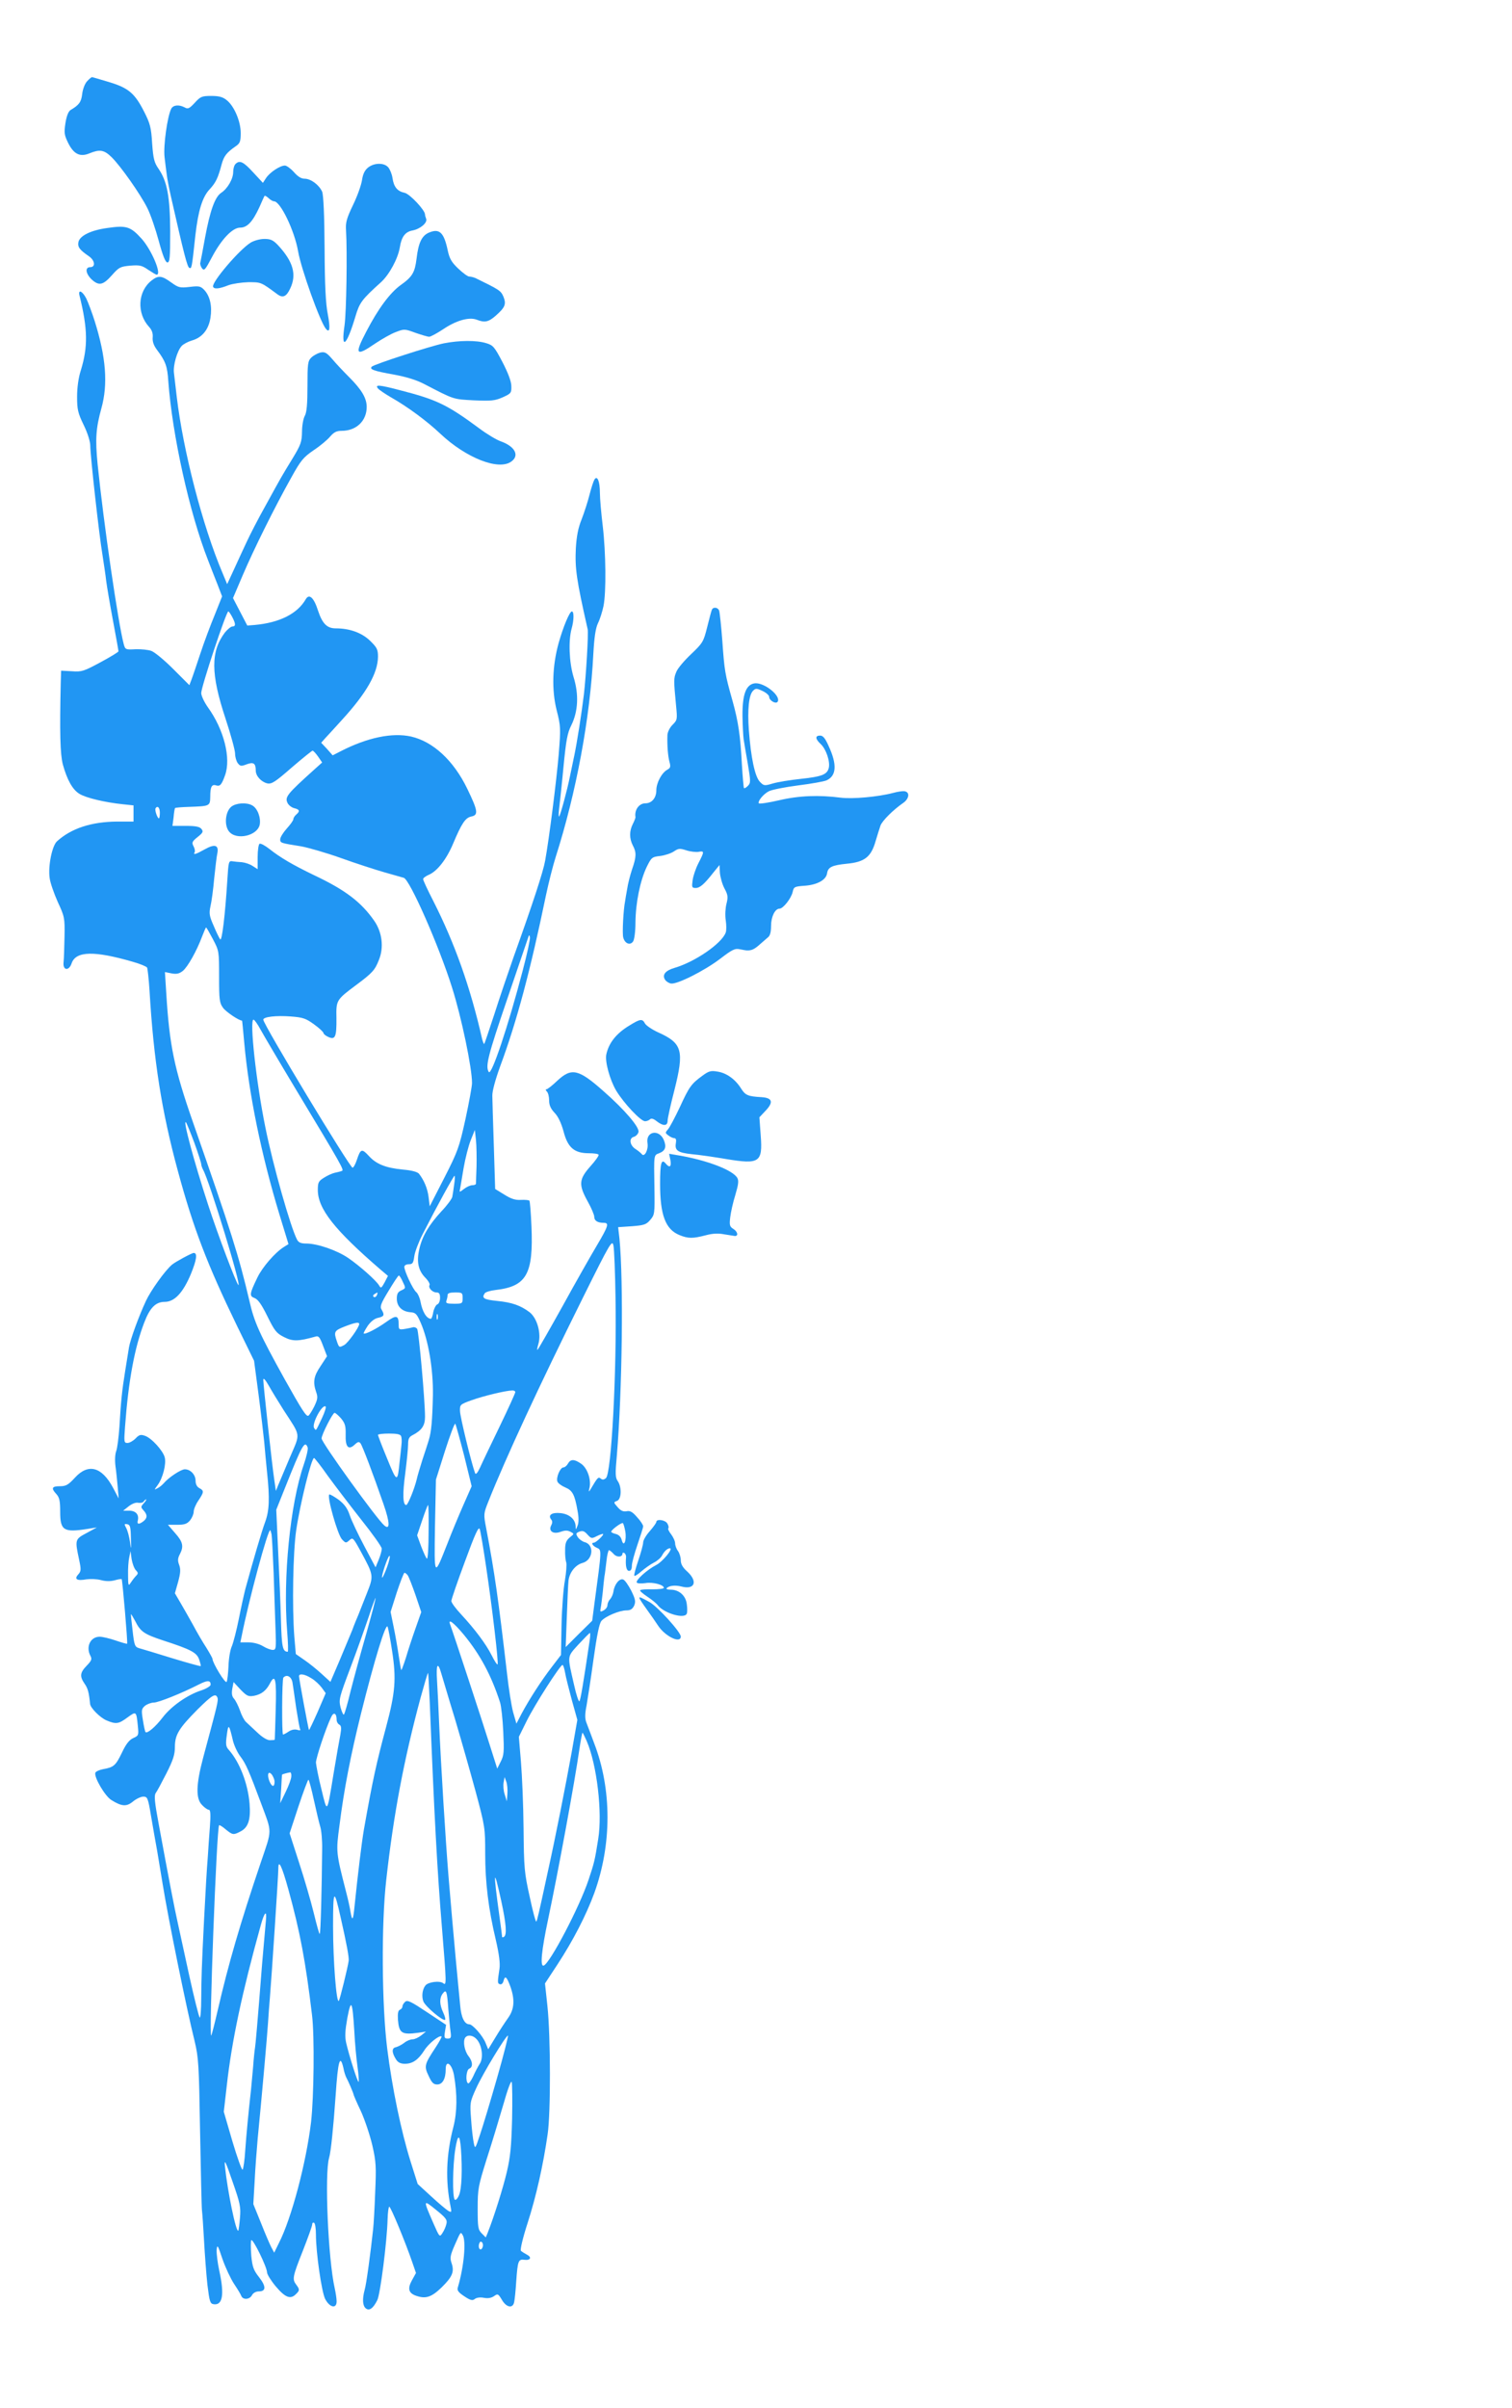 <?xml version="1.0" standalone="no"?>
<!DOCTYPE svg PUBLIC "-//W3C//DTD SVG 20010904//EN"
 "http://www.w3.org/TR/2001/REC-SVG-20010904/DTD/svg10.dtd">
<svg version="1.0" xmlns="http://www.w3.org/2000/svg"
 width="804pt" height="1280pt" viewBox="0 0 804 1280"
 preserveAspectRatio="xMidYMid meet">
<g transform="translate(0,1280) scale(0.1,-0.1)"
fill="#2196f3" stroke="none">
<path d="M463 12368 c-12 -13 -23 -42 -26 -68 -5 -42 -16 -58 -62 -85 -11 -7
-21 -31 -27 -69 -8 -52 -6 -64 14 -105 30 -61 64 -77 114 -56 54 22 77 19 117
-20 48 -47 153 -196 190 -270 17 -33 44 -112 61 -175 22 -81 36 -115 46 -115
13 0 15 26 15 165 -1 185 -16 266 -62 333 -23 33 -28 53 -34 135 -5 84 -11
106 -42 167 -50 99 -84 128 -188 159 -47 14 -87 26 -90 26 -3 0 -15 -10 -26
-22z"/>
<path d="M1036 12254 c-29 -31 -36 -35 -54 -25 -30 16 -60 13 -71 -6 -21 -40
-43 -198 -36 -258 4 -33 9 -76 12 -95 2 -19 12 -71 22 -115 70 -309 87 -375
98 -379 12 -5 13 -4 32 174 15 130 37 203 76 244 32 35 44 58 64 134 12 43 26
61 75 95 22 15 26 25 26 70 0 62 -35 144 -75 175 -21 17 -41 22 -82 22 -49 0
-57 -3 -87 -36z"/>
<path d="M1252 11928 c-7 -7 -12 -26 -12 -42 0 -37 -30 -89 -64 -111 -33 -22
-59 -94 -86 -240 -12 -66 -23 -125 -25 -132 -2 -6 2 -19 9 -29 12 -15 17 -9
52 57 51 97 110 159 151 159 38 0 67 32 103 110 13 30 25 57 27 59 2 2 11 -3
21 -12 10 -10 23 -17 29 -17 34 0 109 -156 128 -265 16 -94 117 -376 148 -413
21 -25 24 4 10 78 -11 54 -16 152 -17 350 -1 176 -6 284 -13 301 -16 36 -60
69 -93 69 -18 0 -36 11 -57 35 -17 19 -39 35 -48 35 -26 0 -80 -36 -100 -66
l-17 -26 -52 56 c-52 57 -72 66 -94 44z"/>
<path d="M1958 11910 c-18 -14 -28 -34 -33 -67 -4 -27 -25 -86 -48 -133 -34
-71 -40 -93 -37 -135 7 -115 2 -436 -8 -505 -20 -135 11 -110 58 48 22 74 34
90 136 182 44 40 90 125 100 185 9 57 29 83 68 90 41 8 80 41 72 62 -3 8 -6
18 -6 23 0 23 -81 109 -108 115 -39 8 -58 31 -65 79 -3 21 -14 47 -23 57 -22
25 -74 24 -106 -1z"/>
<path d="M570 11588 c-87 -12 -146 -41 -153 -75 -5 -26 6 -41 57 -76 31 -22
35 -57 6 -57 -29 0 -25 -34 7 -65 39 -36 61 -31 108 22 38 43 45 46 98 51 50
4 62 1 95 -22 21 -14 41 -26 45 -26 29 0 -27 132 -80 191 -59 65 -80 72 -183
57z"/>
<path d="M2282 11564 c-39 -16 -57 -54 -67 -139 -9 -73 -22 -96 -84 -140 -58
-42 -120 -126 -183 -247 -65 -124 -56 -135 47 -64 36 24 85 52 110 61 44 17
47 17 104 -4 32 -11 65 -21 73 -21 8 0 41 18 73 39 69 47 138 67 179 52 43
-17 63 -13 101 20 51 45 58 62 42 102 -14 32 -20 36 -149 99 -10 4 -24 8 -33
8 -8 0 -34 19 -59 43 -35 33 -46 53 -55 95 -20 96 -44 119 -99 96z"/>
<path d="M1334 11511 c-61 -37 -209 -211 -201 -235 5 -14 32 -12 82 8 22 8 70
15 106 16 68 0 66 1 155 -65 28 -20 47 -12 67 31 36 75 16 144 -66 232 -25 26
-39 32 -71 32 -23 0 -55 -9 -72 -19z"/>
<path d="M806 11309 c-74 -58 -80 -174 -13 -247 14 -15 21 -33 19 -55 -2 -22
5 -43 23 -67 45 -60 55 -86 60 -167 21 -284 112 -698 211 -950 13 -35 36 -92
50 -128 l25 -65 -39 -98 c-22 -53 -57 -146 -77 -207 -20 -60 -41 -123 -47
-138 l-11 -29 -86 86 c-47 47 -99 90 -116 96 -16 6 -54 10 -84 9 -53 -3 -55
-2 -63 27 -30 113 -107 643 -139 957 -13 134 -9 191 20 296 36 129 25 272 -36
466 -14 44 -34 97 -44 118 -21 41 -45 51 -36 15 44 -177 45 -272 7 -396 -13
-40 -20 -92 -20 -141 0 -67 4 -86 35 -150 21 -43 35 -88 35 -110 0 -51 47
-476 65 -581 7 -47 17 -110 20 -140 4 -30 20 -125 36 -210 16 -85 29 -158 29
-162 0 -4 -43 -30 -95 -58 -89 -48 -100 -52 -153 -48 l-57 3 -2 -65 c-6 -264
-3 -378 11 -433 23 -83 52 -135 89 -157 34 -21 134 -45 230 -55 l57 -6 0 -43
0 -43 -87 0 c-137 -1 -244 -36 -320 -105 -26 -24 -48 -131 -39 -195 3 -25 23
-82 43 -127 36 -78 38 -84 36 -186 -1 -58 -3 -118 -5 -135 -5 -44 29 -48 43
-5 23 65 120 67 324 8 39 -11 73 -25 77 -31 3 -5 9 -60 13 -121 22 -374 65
-645 151 -961 83 -306 156 -496 315 -824 l90 -184 24 -181 c13 -99 26 -212 30
-251 3 -38 10 -110 15 -160 15 -141 12 -205 -10 -265 -18 -48 -63 -202 -105
-355 -7 -27 -23 -99 -35 -160 -12 -60 -29 -126 -37 -145 -9 -19 -17 -67 -18
-107 -2 -39 -6 -77 -10 -83 -7 -11 -75 101 -75 122 0 4 -15 31 -33 60 -19 29
-50 82 -69 118 -20 36 -50 89 -67 118 l-31 53 17 60 c13 48 14 67 6 90 -9 23
-8 36 3 57 22 42 17 66 -25 113 l-38 44 49 0 c40 0 53 5 69 24 10 13 19 33 19
46 0 12 11 39 25 59 30 45 31 52 5 66 -13 7 -20 21 -20 39 0 32 -27 61 -57 61
-21 0 -87 -44 -112 -74 -8 -9 -23 -22 -34 -27 -18 -10 -18 -9 2 18 27 37 46
112 37 146 -9 36 -70 103 -105 115 -23 8 -31 6 -50 -14 -13 -13 -32 -24 -43
-24 -19 0 -19 5 -13 88 18 244 51 420 102 552 30 79 61 110 109 110 52 0 97
48 139 148 31 76 36 112 15 112 -10 0 -97 -47 -115 -62 -38 -32 -114 -139
-139 -193 -40 -86 -83 -206 -90 -246 -3 -19 -12 -74 -20 -124 -17 -105 -23
-162 -31 -300 -4 -55 -11 -112 -17 -128 -6 -16 -8 -49 -4 -80 4 -28 9 -79 12
-112 l5 -60 -30 57 c-60 112 -132 131 -203 53 -35 -38 -47 -45 -80 -45 -43 0
-47 -11 -18 -42 16 -18 20 -36 20 -94 0 -99 18 -111 145 -91 l50 8 -55 -30
c-62 -33 -62 -35 -39 -143 11 -52 10 -60 -5 -77 -23 -25 -7 -35 43 -26 21 3
56 2 78 -4 26 -7 50 -7 73 -1 18 5 35 8 37 6 4 -4 33 -339 29 -343 -1 -2 -29
6 -61 17 -32 11 -70 20 -85 20 -49 0 -75 -53 -49 -102 9 -17 6 -25 -20 -52
-36 -37 -38 -57 -11 -96 17 -24 23 -46 29 -107 2 -22 54 -74 88 -88 50 -21 64
-19 111 16 47 34 47 34 55 -46 5 -49 4 -51 -25 -64 -21 -10 -38 -31 -60 -78
-33 -68 -43 -77 -100 -87 -20 -4 -38 -12 -41 -19 -8 -23 51 -124 85 -145 56
-35 81 -36 115 -8 17 14 42 26 55 26 22 0 25 -6 41 -102 10 -57 24 -141 33
-188 8 -47 21 -125 29 -175 28 -175 127 -663 170 -835 21 -89 23 -122 29 -485
4 -214 8 -401 10 -415 2 -14 7 -86 11 -160 4 -74 12 -180 18 -235 11 -89 14
-100 33 -103 48 -7 58 51 30 178 -9 41 -15 91 -14 110 3 32 6 27 31 -48 16
-46 44 -105 61 -131 18 -27 36 -56 39 -65 9 -22 44 -20 57 4 6 12 21 20 36 20
39 0 40 26 2 75 -30 38 -36 55 -42 116 -3 39 -3 75 0 81 8 12 84 -143 84 -171
0 -10 21 -44 47 -75 50 -59 78 -70 107 -40 20 19 20 25 1 50 -22 29 -19 43 35
179 27 69 50 132 50 141 0 8 5 12 10 9 6 -3 10 -32 10 -63 0 -96 30 -304 49
-342 24 -46 61 -54 61 -13 0 15 -5 46 -10 69 -35 153 -55 609 -30 694 10 34
23 165 35 335 12 179 23 220 41 143 3 -18 10 -39 14 -48 14 -26 40 -88 40 -93
0 -3 17 -43 39 -89 21 -46 48 -127 61 -182 20 -88 21 -114 15 -250 -3 -83 -8
-171 -11 -196 -13 -122 -36 -293 -45 -322 -13 -48 -11 -84 6 -98 18 -15 39 -1
61 43 16 30 52 313 55 430 1 37 5 67 9 67 8 0 86 -189 122 -294 l20 -58 -21
-38 c-24 -43 -19 -67 16 -81 55 -21 86 -11 141 42 58 57 69 84 53 130 -9 27
-7 40 16 93 33 75 32 74 43 56 20 -31 7 -169 -25 -277 -6 -17 1 -27 34 -49 33
-22 44 -24 56 -14 9 7 28 10 48 6 21 -4 40 -1 54 9 20 14 22 13 42 -20 24 -41
58 -47 65 -12 3 12 8 62 11 110 8 111 11 119 44 115 33 -4 40 14 12 28 -13 7
-27 16 -31 20 -5 5 10 69 36 149 45 140 82 304 106 470 17 116 16 520 -1 681
l-13 121 67 102 c82 125 152 261 195 378 94 259 94 553 -1 798 -16 44 -35 93
-41 109 -8 21 -8 46 1 90 6 34 23 144 37 246 18 129 31 191 42 204 22 25 96
56 133 56 22 0 32 7 41 25 9 21 7 34 -15 79 -15 29 -34 57 -43 60 -20 8 -47
-26 -52 -64 -2 -14 -10 -32 -18 -41 -8 -8 -14 -23 -14 -32 0 -9 -9 -21 -20
-27 -18 -10 -20 -8 -16 12 3 13 7 50 11 83 3 33 7 71 9 85 3 14 7 51 11 83 3
31 10 57 13 57 4 0 15 -9 25 -20 16 -19 47 -18 47 2 0 5 5 6 10 3 6 -4 10 -14
9 -23 -4 -45 2 -72 16 -72 10 0 15 10 15 28 0 15 14 65 30 112 16 47 30 90 30
97 0 7 -14 29 -32 48 -24 28 -37 36 -56 32 -18 -3 -31 2 -48 22 -22 25 -22 26
-3 33 24 9 26 73 4 105 -13 18 -14 39 -5 135 29 347 36 927 14 1154 l-7 61 74
5 c64 5 76 9 97 34 23 27 24 32 22 168 -3 181 -4 175 25 186 33 13 40 33 25
70 -25 60 -97 47 -87 -16 6 -35 -16 -77 -30 -59 -5 6 -19 18 -33 27 -31 19
-37 58 -10 65 11 3 22 14 25 25 8 24 -73 119 -186 218 -133 118 -170 126 -246
55 -26 -25 -52 -45 -57 -45 -6 0 -5 -5 2 -12 7 -7 12 -28 12 -47 0 -25 8 -44
29 -66 19 -20 35 -53 48 -100 22 -85 57 -115 134 -115 26 0 50 -3 52 -8 3 -4
-17 -32 -44 -62 -61 -69 -63 -97 -14 -186 19 -34 35 -71 35 -82 0 -21 18 -32
51 -32 29 0 24 -17 -37 -120 -31 -52 -113 -196 -181 -320 -69 -124 -129 -229
-134 -234 -4 -5 -3 7 3 27 18 57 -5 140 -46 172 -48 36 -93 52 -173 60 -71 7
-83 15 -65 41 4 6 30 14 57 17 165 19 202 84 191 339 -3 72 -8 133 -11 136 -3
3 -23 5 -45 4 -28 -2 -52 5 -88 28 l-49 30 -7 228 c-4 125 -8 245 -8 267 -1
24 16 86 41 155 90 243 161 510 245 915 14 66 37 156 51 200 109 341 183 738
200 1078 5 90 12 138 25 165 10 20 23 61 29 90 15 73 13 283 -4 427 -8 66 -15
145 -15 175 0 62 -14 95 -29 71 -5 -8 -17 -44 -26 -80 -9 -36 -28 -95 -42
-131 -19 -47 -27 -90 -31 -155 -5 -107 3 -165 63 -430 5 -19 -9 -251 -20 -345
-12 -100 -37 -259 -51 -325 -8 -38 -19 -90 -24 -115 -13 -66 -50 -204 -57
-210 -3 -3 -3 15 0 40 3 25 14 124 23 220 14 145 21 184 42 225 36 73 41 163
12 256 -24 79 -28 196 -10 259 12 43 13 90 1 90 -12 0 -46 -81 -71 -170 -33
-121 -37 -247 -10 -355 22 -86 22 -96 11 -234 -12 -142 -51 -449 -72 -565 -10
-58 -65 -226 -169 -516 -28 -80 -74 -215 -101 -300 -28 -85 -52 -157 -54 -159
-2 -2 -7 10 -11 25 -63 278 -146 510 -260 735 -30 58 -54 110 -54 116 0 6 14
16 30 23 45 19 95 83 130 167 45 107 65 137 97 143 38 8 34 31 -22 147 -73
151 -182 251 -299 278 -100 22 -232 -5 -374 -78 l-43 -22 -30 34 -31 33 24 27
c13 14 52 56 86 94 131 143 191 249 192 336 0 39 -5 49 -43 86 -44 42 -108 65
-182 65 -46 0 -71 25 -94 95 -22 69 -47 91 -65 60 -44 -77 -139 -125 -272
-137 l-39 -3 -38 73 -38 73 52 122 c58 136 168 358 257 517 52 94 65 109 120
147 35 23 74 56 88 73 20 23 34 30 61 30 78 0 133 53 133 127 0 47 -27 92 -94
159 -28 28 -68 70 -88 94 -32 37 -41 41 -65 36 -15 -4 -37 -16 -48 -27 -18
-18 -20 -33 -20 -152 0 -95 -4 -139 -14 -157 -8 -14 -15 -52 -15 -85 -1 -54
-6 -69 -51 -143 -61 -100 -54 -88 -142 -248 -40 -71 -85 -159 -101 -194 -17
-36 -47 -101 -67 -145 l-37 -80 -25 60 c-106 250 -209 649 -243 935 -6 52 -13
110 -15 128 -5 40 17 117 41 143 9 10 34 23 54 29 54 15 89 57 99 120 10 62
-2 115 -32 148 -20 21 -28 23 -78 17 -53 -6 -60 -4 -99 24 -51 37 -68 38 -104
10z m429 -1789 c19 -36 19 -50 1 -50 -8 0 -26 -15 -40 -32 -76 -101 -76 -219
3 -457 28 -85 51 -169 51 -186 0 -17 6 -40 14 -51 13 -17 18 -18 47 -7 37 14
49 6 49 -33 0 -29 29 -60 61 -68 23 -5 42 7 130 84 57 49 107 89 111 90 4 0
17 -14 29 -31 l22 -32 -39 -35 c-150 -135 -161 -149 -144 -182 6 -11 22 -23
35 -26 29 -7 31 -16 10 -34 -8 -7 -15 -18 -15 -24 0 -7 -16 -29 -35 -50 -19
-21 -35 -47 -35 -57 0 -20 1 -20 113 -38 37 -7 132 -34 210 -62 78 -28 183
-62 232 -76 50 -14 95 -27 102 -29 32 -9 187 -361 257 -584 50 -158 106 -426
106 -507 0 -17 -16 -104 -35 -192 -33 -149 -40 -170 -112 -311 l-78 -152 -6
49 c-6 47 -24 89 -51 124 -9 10 -38 18 -85 22 -92 9 -143 29 -183 74 -36 39
-43 36 -62 -21 -7 -22 -17 -41 -23 -43 -13 -3 -475 762 -475 787 0 15 68 23
146 17 65 -5 80 -10 124 -42 28 -20 50 -41 50 -46 0 -5 12 -15 26 -21 37 -17
44 1 43 100 -2 96 -1 97 106 177 86 64 99 79 120 133 27 66 17 146 -24 206
-70 101 -154 165 -321 244 -112 54 -179 93 -237 139 -24 19 -47 31 -53 28 -5
-3 -10 -35 -10 -71 l0 -64 -27 17 c-14 10 -40 18 -57 20 -17 1 -40 3 -51 5
-19 3 -20 -4 -26 -97 -12 -193 -29 -330 -38 -318 -4 4 -20 36 -34 70 -24 54
-26 67 -18 105 6 24 15 91 20 149 6 57 13 118 17 135 8 43 -15 49 -68 19 -46
-26 -63 -31 -53 -15 3 5 1 19 -6 32 -10 19 -8 25 22 49 29 23 31 29 20 43 -10
12 -31 16 -84 16 l-70 0 6 45 c2 26 6 48 8 50 2 2 35 5 73 6 112 4 113 4 114
54 0 53 8 68 32 60 20 -6 29 4 47 55 32 90 -6 242 -92 361 -19 27 -35 61 -35
75 0 33 133 434 144 434 3 0 12 -13 21 -30z m-385 -1040 c0 -16 -2 -30 -5 -30
-8 0 -23 44 -18 53 10 17 23 5 23 -23z m282 -672 c33 -62 33 -65 33 -200 0
-122 2 -139 21 -165 15 -21 84 -68 101 -68 1 0 6 -54 12 -120 25 -274 91 -595
187 -911 l48 -157 -24 -15 c-48 -30 -115 -108 -141 -162 -43 -89 -44 -99 -15
-110 18 -7 37 -34 68 -97 38 -77 48 -90 88 -110 46 -24 77 -23 166 2 18 6 24
-1 42 -49 l21 -55 -34 -52 c-37 -54 -42 -85 -24 -138 10 -28 8 -39 -10 -77
-12 -24 -26 -46 -31 -49 -11 -7 -34 29 -127 195 -134 242 -161 301 -187 416
-57 242 -95 362 -300 949 -99 284 -125 406 -142 687 l-7 111 35 -7 c26 -5 41
-2 60 13 26 21 74 106 103 184 10 26 19 47 21 47 2 0 18 -28 36 -62z m1648
-165 c-77 -295 -167 -564 -181 -541 -19 30 -4 88 97 384 58 170 108 318 112
329 5 17 7 17 10 3 2 -9 -15 -88 -38 -175z m-1395 -315 c16 -29 99 -170 185
-313 250 -415 261 -435 248 -439 -7 -3 -24 -7 -38 -10 -14 -3 -40 -15 -57 -26
-29 -18 -33 -25 -33 -65 0 -100 88 -212 334 -424 l39 -33 -18 -35 c-17 -31
-20 -32 -29 -16 -16 27 -103 104 -164 146 -60 41 -164 77 -223 77 -28 0 -41 5
-49 20 -34 63 -129 398 -169 598 -49 240 -85 572 -63 572 5 0 22 -24 37 -52z
m-351 -604 c20 -55 36 -106 36 -112 0 -7 5 -20 10 -30 33 -57 209 -633 187
-612 -12 12 -109 268 -160 425 -76 232 -137 460 -118 439 4 -5 24 -54 45 -110z
m1500 -124 c-2 -47 -3 -88 -3 -92 -1 -5 -9 -8 -20 -8 -10 0 -30 -9 -44 -20
-23 -18 -25 -18 -21 -2 2 9 10 60 19 112 9 52 26 119 38 149 l22 55 6 -55 c3
-30 4 -92 3 -139z m-119 -96 c-3 -25 -8 -55 -10 -66 -2 -10 -28 -46 -58 -77
-66 -72 -101 -130 -117 -199 -16 -68 -6 -115 31 -153 16 -16 27 -35 23 -40 -8
-14 15 -39 37 -39 14 0 19 -7 19 -29 0 -16 -6 -31 -14 -34 -8 -3 -18 -22 -22
-41 -3 -20 -9 -36 -13 -36 -23 1 -45 37 -55 91 -4 21 -14 43 -22 50 -18 14
-64 113 -64 135 0 8 10 14 24 14 20 0 24 6 29 42 3 23 23 76 44 117 77 151
165 311 170 311 3 0 2 -21 -2 -46z m858 -604 c7 -391 -22 -934 -51 -957 -11
-9 -19 -10 -28 -2 -13 10 -16 6 -53 -56 -11 -18 -12 -17 -6 8 9 44 -12 103
-44 126 -37 26 -57 26 -71 1 -6 -11 -17 -20 -24 -20 -17 0 -40 -54 -32 -75 3
-9 22 -23 41 -31 39 -16 51 -38 66 -124 7 -36 7 -64 0 -80 -9 -23 -10 -23 -10
-4 -1 38 -33 66 -80 71 -46 5 -69 -10 -50 -34 7 -8 7 -18 0 -31 -16 -31 11
-49 51 -34 23 8 36 8 51 0 21 -11 21 -11 -3 -30 -19 -16 -25 -30 -25 -66 -1
-26 2 -56 6 -67 3 -11 0 -54 -7 -95 -8 -41 -16 -147 -18 -236 l-3 -161 -49
-64 c-56 -73 -118 -169 -160 -247 l-28 -54 -17 59 c-9 32 -24 126 -33 208 -46
395 -66 537 -111 773 -14 73 -14 76 12 141 91 229 270 615 501 1080 148 298
157 313 164 280 4 -19 9 -144 11 -279z m-1131 86 c16 -33 16 -34 -8 -45 -18
-8 -24 -18 -24 -44 0 -41 27 -68 71 -72 29 -2 35 -8 56 -56 41 -93 67 -248 65
-384 -3 -133 -8 -195 -22 -240 -5 -16 -20 -64 -34 -105 -13 -41 -27 -88 -30
-103 -12 -50 -47 -137 -56 -137 -18 0 -20 59 -5 169 8 63 15 132 15 153 0 29
5 40 23 49 50 26 67 51 67 98 0 86 -33 456 -42 468 -5 6 -15 10 -21 8 -7 -2
-27 -6 -44 -9 -31 -5 -33 -3 -33 22 0 51 -12 54 -65 16 -50 -36 -114 -69 -121
-62 -2 2 8 20 21 40 16 23 36 39 55 43 33 7 36 15 19 44 -10 15 -4 32 37 99
27 45 51 82 55 82 3 0 13 -15 21 -34z m-138 -71 c-4 -8 -11 -12 -16 -9 -6 4
-5 10 3 15 19 12 19 11 13 -6z m456 -15 c0 -29 -2 -30 -46 -30 -38 0 -45 3
-40 16 3 9 6 22 6 30 0 10 12 14 40 14 38 0 40 -2 40 -30z m-133 -112 c-3 -7
-5 -2 -5 12 0 14 2 19 5 13 2 -7 2 -19 0 -25z m-417 -26 c0 -17 -60 -101 -79
-111 -27 -15 -28 -15 -40 20 -17 50 -14 56 42 78 57 22 77 25 77 13z m-402
-457 c94 -145 90 -119 33 -253 -27 -64 -55 -130 -62 -147 l-12 -30 -8 55 c-12
78 -59 511 -59 535 0 13 10 3 29 -30 15 -27 51 -86 79 -130z m1232 95 c0 -5
-37 -87 -83 -182 -46 -95 -93 -193 -104 -218 -14 -30 -23 -40 -27 -30 -20 55
-80 301 -80 330 -1 34 1 35 61 57 61 22 180 51 216 52 9 1 17 -3 17 -9z
m-1028 -138 c-34 -72 -31 -69 -42 -52 -13 21 42 126 61 114 5 -2 -4 -30 -19
-62z m102 -2 c21 -26 25 -40 24 -86 -2 -66 15 -84 48 -53 17 16 23 17 31 7 10
-13 66 -160 123 -325 33 -95 35 -138 4 -112 -39 32 -334 441 -334 463 0 20 59
136 69 136 5 0 21 -14 35 -30z m654 -197 l40 -163 -45 -102 c-25 -57 -62 -146
-82 -198 -74 -187 -72 -189 -68 90 l5 245 48 152 c27 84 51 149 55 145 3 -4
24 -80 47 -169z m-335 103 c3 -8 4 -27 2 -43 -1 -15 -6 -57 -10 -93 -11 -112
-14 -112 -66 16 -27 65 -49 122 -49 127 0 4 27 7 59 7 42 0 60 -4 64 -14z
m-497 -60 c3 -8 -6 -49 -21 -92 -72 -209 -111 -600 -88 -886 5 -60 6 -108 3
-108 -27 1 -32 24 -36 166 -2 82 -9 248 -15 369 l-10 220 46 115 c92 231 106
256 121 216z m108 -152 c38 -52 118 -157 177 -232 60 -75 109 -144 109 -154 0
-10 -7 -36 -16 -58 l-17 -41 -60 113 c-33 62 -68 136 -77 163 -12 37 -28 59
-59 83 -24 17 -46 30 -50 28 -14 -9 45 -217 68 -239 19 -20 21 -20 39 -4 18
16 20 14 60 -59 70 -129 70 -129 32 -225 -18 -46 -38 -97 -45 -114 -7 -16 -22
-52 -32 -80 -11 -27 -42 -101 -68 -163 l-48 -112 -46 42 c-26 24 -67 57 -92
74 l-46 32 -8 93 c-12 159 -7 447 10 565 21 142 81 384 95 384 3 0 37 -43 74
-96z m-979 -144 c-17 -19 -17 -21 -2 -38 22 -24 21 -41 0 -58 -25 -19 -36 -17
-30 5 7 30 -11 51 -46 51 l-32 0 29 23 c18 14 38 22 51 19 13 -2 26 1 29 7 4
6 10 11 13 11 3 0 -2 -9 -12 -20z m1514 -155 c0 -80 -4 -143 -9 -140 -4 2 -17
31 -30 64 l-22 60 27 80 c15 45 29 81 31 81 3 0 4 -65 3 -145z m1046 5 c8 -48
-8 -88 -19 -46 -4 16 -15 28 -31 32 -14 3 -25 9 -25 12 0 10 54 50 62 46 3 -2
9 -22 13 -44z m-2629 -35 c2 -64 1 -66 -5 -20 -4 28 -13 61 -20 73 -11 21 -11
23 6 20 15 -3 18 -14 19 -73z m1888 -147 c33 -220 68 -519 62 -525 -3 -3 -17
19 -32 49 -30 59 -87 136 -163 218 -28 30 -51 61 -51 70 0 8 32 102 72 209 55
150 73 189 79 173 4 -11 19 -99 33 -194z m-1140 166 c2 -11 7 -103 11 -204 3
-102 8 -236 10 -297 4 -106 3 -113 -15 -113 -11 0 -34 9 -52 20 -20 12 -51 20
-76 20 l-44 0 7 33 c37 188 141 574 152 563 2 -2 5 -12 7 -22z m1730 -9 c16 8
31 13 33 11 5 -5 -38 -46 -49 -46 -17 0 -7 -17 15 -27 27 -13 28 1 -13 -303
l-11 -85 -71 -70 -70 -70 6 160 c3 88 7 175 9 193 5 44 37 84 74 94 57 15 65
98 11 111 -13 4 -29 16 -36 27 -11 18 -10 21 10 29 17 6 26 2 42 -16 20 -22
23 -22 50 -8z m-2452 -181 c14 -15 14 -18 -1 -33 -9 -10 -21 -26 -28 -37 -10
-16 -12 -9 -12 42 -1 34 2 77 6 95 l7 34 6 -43 c4 -23 14 -50 22 -58z m1336
16 c-12 -33 -24 -58 -26 -56 -6 7 31 116 39 116 5 0 -1 -27 -13 -60z m109 -42
c6 -7 24 -54 42 -105 l31 -92 -31 -88 c-17 -48 -40 -118 -51 -156 -12 -37 -23
-66 -24 -64 -2 1 -8 36 -14 77 -6 41 -18 110 -27 153 l-16 79 33 104 c19 57
37 104 41 104 3 0 11 -6 16 -12z m-220 -314 c-30 -104 -67 -241 -83 -304 -15
-63 -31 -119 -35 -123 -3 -5 -11 12 -18 37 -10 43 -8 51 53 213 35 92 78 214
97 270 18 56 35 101 36 99 2 -2 -21 -89 -50 -192z m-1228 69 c28 -56 47 -69
146 -102 151 -49 181 -65 194 -102 6 -18 10 -34 8 -35 -1 -2 -70 17 -152 42
-83 26 -161 49 -175 53 -23 7 -26 14 -35 94 -6 48 -10 87 -8 87 1 0 11 -17 22
-37z m1748 -73 c86 -105 145 -214 192 -359 6 -18 14 -88 17 -155 5 -107 4
-126 -13 -159 l-19 -38 -39 123 c-35 113 -197 605 -211 642 -14 36 18 12 73
-54z m-382 -86 c23 -148 17 -221 -32 -404 -52 -194 -71 -280 -118 -545 -12
-71 -32 -234 -50 -410 -7 -73 -12 -79 -21 -29 -3 22 -14 71 -24 109 -53 207
-54 211 -35 351 24 192 60 376 115 597 71 284 132 484 141 460 4 -10 15 -69
24 -129z m1051 59 c-34 -230 -49 -319 -55 -326 -4 -4 -17 35 -28 85 -37 162
-39 148 23 217 31 33 58 61 61 61 2 0 2 -17 -1 -37z m-788 -183 c6 -19 37
-126 71 -236 33 -111 83 -287 111 -390 49 -183 50 -191 50 -327 0 -153 17
-294 57 -461 17 -74 23 -122 19 -150 -11 -74 -11 -79 2 -83 8 -3 16 4 19 16 8
32 17 25 36 -26 26 -72 22 -123 -11 -169 -15 -21 -46 -68 -67 -103 l-39 -64
-14 34 c-15 38 -69 99 -87 99 -25 0 -43 37 -48 100 -4 36 -13 139 -22 230 -20
218 -22 245 -40 455 -16 197 -41 602 -50 815 -3 74 -8 176 -11 225 -6 92 4
106 24 35z m657 8 c4 -24 21 -90 36 -146 l29 -104 -30 -171 c-34 -187 -85
-446 -125 -627 -52 -241 -58 -265 -63 -274 -3 -5 -19 54 -35 130 -29 130 -31
154 -33 364 -1 124 -8 284 -14 356 l-11 132 41 83 c44 89 179 299 191 299 4 0
10 -19 14 -42z m-720 -153 c24 -606 40 -901 65 -1201 24 -295 25 -310 7 -296
-18 15 -81 7 -95 -12 -16 -20 -21 -57 -11 -84 10 -27 106 -108 116 -98 3 3 -2
21 -11 40 -19 41 -20 75 -2 99 19 25 23 15 30 -83 4 -47 9 -101 12 -120 4 -31
2 -36 -15 -36 -18 0 -20 5 -15 37 l6 36 -101 67 c-84 56 -104 66 -116 56 -8
-7 -15 -18 -15 -25 0 -7 -6 -15 -14 -18 -9 -4 -12 -19 -10 -53 6 -72 20 -81
109 -69 l40 6 -25 -20 c-14 -11 -35 -21 -46 -21 -12 0 -32 -8 -45 -19 -13 -10
-33 -20 -44 -23 -23 -4 -22 -29 1 -65 10 -16 24 -23 47 -23 41 0 71 21 103 71
22 36 82 84 92 74 2 -2 -12 -28 -31 -57 -60 -91 -63 -100 -38 -152 17 -37 26
-46 46 -46 28 0 45 30 45 81 0 53 33 29 44 -31 18 -104 17 -196 -3 -275 -39
-150 -43 -287 -15 -424 6 -31 5 -32 -12 -23 -10 6 -51 40 -91 77 l-72 66 -37
117 c-51 162 -99 395 -125 602 -29 231 -32 664 -5 899 39 349 94 639 183 969
20 72 37 131 39 129 2 -1 5 -70 9 -152z m-629 124 c19 -11 43 -34 55 -50 l21
-29 -43 -100 c-24 -54 -45 -98 -46 -96 -3 3 -53 272 -53 286 0 16 30 12 66
-11z m-101 -21 c3 -18 12 -80 20 -137 9 -57 18 -108 21 -113 4 -6 -2 -7 -15
-3 -14 4 -31 1 -46 -9 -13 -9 -27 -16 -30 -16 -7 0 -6 295 2 303 18 19 42 5
48 -25z m-89 -146 c-2 -86 -5 -158 -5 -159 -1 -2 -12 -3 -26 -3 -15 0 -41 16
-67 41 -24 22 -51 48 -60 56 -9 8 -24 36 -32 61 -9 25 -23 53 -32 63 -11 12
-13 27 -9 52 l7 36 37 -40 c34 -35 42 -38 72 -33 40 8 65 28 85 67 28 53 35
20 30 -141z m-346 133 c0 -7 -22 -21 -49 -30 -75 -24 -161 -85 -206 -144 -38
-50 -82 -87 -91 -78 -3 2 -9 31 -14 63 -9 54 -8 60 11 77 12 9 33 17 47 17 24
0 147 49 239 96 47 24 63 23 63 -1z m36 -68 c6 -16 1 -35 -75 -317 -39 -146
-41 -221 -6 -255 13 -14 29 -25 36 -25 8 0 10 -25 5 -92 -4 -51 -9 -122 -11
-158 -6 -74 -11 -162 -20 -335 -13 -260 -14 -304 -15 -414 0 -64 -4 -111 -8
-105 -5 5 -30 106 -56 224 -26 118 -53 244 -61 280 -15 65 -49 241 -101 524
-22 117 -25 152 -16 165 7 9 32 56 57 105 36 71 45 100 45 140 0 65 21 99 120
199 78 77 96 88 106 64z m634 -119 c0 -9 6 -21 14 -25 11 -6 12 -18 6 -53 -5
-25 -21 -115 -35 -200 -37 -226 -34 -222 -66 -90 -16 63 -28 127 -29 141 0 24
51 179 81 242 13 29 29 21 29 -15z m-551 -112 c7 -27 25 -65 41 -85 27 -36 44
-74 108 -246 60 -162 60 -134 -2 -317 -110 -325 -172 -540 -227 -778 -17 -74
-33 -137 -36 -140 -13 -12 29 1105 42 1118 2 2 18 -7 35 -22 37 -30 41 -31 79
-11 41 21 55 63 48 148 -9 108 -53 220 -109 284 -17 18 -19 30 -12 80 8 63 12
59 33 -31z m1881 -1 c54 -126 84 -379 61 -520 -18 -114 -21 -126 -51 -216 -48
-145 -206 -446 -239 -457 -20 -7 -12 78 24 248 53 251 141 728 166 903 7 48
15 87 16 87 2 0 12 -20 23 -45z m-1660 -215 c0 -31 -14 -30 -27 1 -15 37 -6
61 14 34 7 -11 13 -26 13 -35z m89 28 c0 -13 -14 -50 -30 -83 l-29 -60 5 75
c2 41 4 76 5 77 0 2 29 10 43 12 4 0 7 -9 6 -21z m1149 -93 l-3 -40 -11 36
c-7 20 -9 49 -6 65 l5 28 9 -24 c5 -13 8 -42 6 -65z m-1029 -33 c13 -59 28
-123 34 -142 6 -19 11 -73 10 -120 -2 -219 -8 -450 -13 -450 -3 0 -17 51 -32
113 -15 61 -50 182 -78 267 l-50 155 47 143 c26 78 50 142 53 142 3 0 16 -48
29 -108z m-136 -474 c63 -228 92 -385 126 -668 14 -111 10 -439 -5 -570 -26
-217 -104 -512 -171 -643 l-25 -51 -15 28 c-8 15 -33 73 -55 129 l-41 101 7
121 c3 66 11 167 16 225 25 256 50 541 55 615 3 44 7 105 10 135 9 108 45 650
45 688 0 52 19 13 53 -110z m1132 -61 c27 -124 31 -182 15 -192 -5 -3 -10 -4
-10 -1 0 3 -6 52 -14 108 -34 245 -32 272 9 85z m-853 -92 c31 -137 45 -211
42 -228 -5 -36 -46 -202 -52 -212 -13 -20 -31 212 -31 395 0 201 5 206 41 45z
m-398 -12 c-2 -21 -11 -123 -20 -228 -27 -346 -35 -430 -38 -450 -2 -11 -7
-56 -10 -100 -4 -44 -9 -98 -11 -120 -14 -125 -25 -241 -31 -325 -3 -52 -10
-99 -14 -103 -4 -4 -28 63 -54 150 l-46 158 16 140 c26 234 81 493 181 853 19
69 33 82 27 25z m470 -590 c3 -62 11 -147 17 -189 6 -42 8 -78 6 -80 -5 -5
-50 137 -66 206 -8 35 -6 65 6 134 20 105 27 92 37 -71z m651 -43 c28 -31 37
-99 16 -130 -9 -14 -25 -44 -35 -67 -11 -23 -23 -40 -27 -37 -15 9 -10 71 6
78 21 8 19 38 -4 67 -21 27 -30 77 -18 97 12 18 42 15 62 -8z m109 -202 c-35
-123 -76 -259 -91 -303 -26 -79 -27 -80 -34 -45 -4 19 -11 76 -14 125 -7 88
-6 92 27 165 36 79 158 280 169 280 3 0 -22 -100 -57 -222z m79 -222 c-4 -146
-9 -200 -28 -281 -20 -85 -67 -235 -102 -324 l-10 -24 -21 21 c-20 20 -22 32
-22 133 0 105 3 119 48 263 27 83 66 213 88 288 22 78 41 131 45 121 3 -9 4
-98 2 -197z m-272 -159 c8 -110 4 -213 -10 -245 -8 -19 -18 -29 -23 -24 -13
13 -11 181 3 268 13 82 24 82 30 1z m-1175 -366 c-3 -35 -7 -66 -9 -68 -12
-11 -57 209 -71 342 -4 41 3 28 40 -80 41 -117 45 -136 40 -194z m1098 -31
c-3 -14 -12 -36 -21 -49 -15 -24 -16 -23 -48 50 -56 128 -56 129 13 73 52 -42
61 -53 56 -74z m192 -125 c-8 -23 -25 -9 -19 16 4 13 9 17 16 10 5 -5 7 -17 3
-26z"/>
<path d="M1230 8512 c-32 -26 -39 -99 -12 -132 39 -48 150 -23 163 36 7 38
-12 88 -40 103 -30 17 -86 13 -111 -7z"/>
<path d="M2360 10975 c-73 -15 -370 -111 -383 -124 -14 -14 10 -23 117 -42 66
-12 121 -29 161 -50 162 -84 153 -81 265 -87 93 -4 112 -2 153 16 44 20 47 23
46 59 0 25 -17 70 -47 128 -43 82 -50 90 -87 101 -52 16 -143 15 -225 -1z"/>
<path d="M2010 10735 c7 -8 38 -29 69 -47 88 -50 190 -125 263 -194 136 -128
308 -196 376 -148 46 32 21 81 -55 108 -23 8 -75 39 -116 70 -169 125 -226
152 -417 201 -114 30 -138 32 -120 10z"/>
<path d="M3785 9558 c-3 -7 -14 -49 -25 -93 -19 -76 -23 -83 -85 -142 -36 -34
-72 -76 -79 -95 -14 -33 -14 -44 -1 -179 7 -73 7 -76 -19 -102 -15 -15 -26
-38 -27 -54 -2 -56 3 -114 11 -143 7 -25 5 -32 -11 -41 -30 -16 -59 -70 -59
-110 0 -40 -24 -69 -58 -69 -34 0 -59 -35 -53 -73 1 -4 -6 -21 -14 -37 -19
-37 -19 -77 0 -114 20 -37 19 -61 -4 -127 -10 -30 -22 -76 -26 -104 -5 -27
-10 -57 -11 -65 -9 -43 -16 -171 -10 -193 8 -32 36 -44 52 -22 7 9 13 53 13
101 1 106 25 222 59 294 26 53 29 55 72 60 25 3 58 14 73 24 25 17 32 17 67 6
21 -7 50 -10 64 -8 32 6 32 2 0 -60 -14 -27 -28 -68 -31 -91 -5 -37 -4 -41 16
-41 23 0 46 20 96 84 l31 38 2 -41 c2 -23 12 -60 24 -83 19 -35 20 -46 11 -82
-6 -23 -8 -61 -4 -87 4 -26 4 -55 0 -66 -21 -58 -163 -156 -273 -188 -48 -14
-66 -37 -50 -62 6 -10 21 -19 32 -21 33 -5 178 68 262 132 64 49 78 56 105 50
16 -3 32 -6 35 -6 26 -1 41 6 68 30 17 15 38 33 46 40 11 8 16 29 16 60 0 49
21 92 45 92 19 0 62 54 70 89 6 27 9 29 66 33 65 5 112 31 117 66 5 33 26 43
106 51 94 9 128 36 152 120 9 31 21 68 26 83 10 26 67 83 122 121 28 20 35 52
11 60 -8 4 -38 0 -67 -8 -80 -21 -216 -33 -278 -25 -116 15 -222 11 -328 -14
-56 -13 -104 -20 -107 -16 -7 11 24 49 53 64 15 8 85 22 155 31 71 9 139 21
152 27 53 24 57 84 11 183 -18 41 -30 55 -45 55 -28 0 -26 -18 3 -45 29 -27
51 -93 43 -127 -9 -35 -36 -46 -148 -58 -57 -6 -125 -17 -151 -25 -44 -13 -47
-12 -68 10 -26 28 -47 127 -58 273 -8 111 0 188 22 210 14 14 19 14 51 -1 19
-9 35 -23 35 -31 0 -20 36 -40 45 -26 19 31 -70 102 -120 98 -48 -5 -68 -58
-67 -175 1 -52 4 -107 6 -121 2 -15 12 -73 22 -130 16 -95 16 -104 1 -119 -9
-9 -18 -15 -21 -12 -2 2 -7 58 -11 124 -8 154 -19 229 -50 340 -40 141 -43
161 -54 317 -6 80 -14 153 -17 162 -7 19 -33 21 -39 4z"/>
<path d="M3347 7349 c-70 -42 -110 -93 -123 -154 -8 -38 19 -136 53 -193 40
-66 130 -162 153 -162 9 0 21 5 26 10 7 7 19 4 36 -10 35 -27 58 -26 58 3 0
12 16 85 36 162 53 210 42 249 -83 306 -34 15 -66 37 -73 48 -14 27 -25 26
-83 -10z"/>
<path d="M3735 7082 c-59 -43 -70 -58 -120 -167 -26 -55 -54 -108 -63 -118
-16 -18 -15 -20 3 -33 10 -8 24 -14 31 -14 8 0 11 -9 8 -26 -7 -39 10 -51 84
-59 37 -3 119 -15 184 -26 177 -29 194 -18 183 126 l-7 96 32 34 c44 46 38 69
-20 73 -73 4 -87 10 -110 47 -30 48 -77 82 -125 89 -35 6 -46 3 -80 -22z"/>
<path d="M3565 6633 c6 -35 -4 -43 -25 -18 -23 28 -30 4 -30 -108 0 -166 29
-242 103 -272 46 -19 71 -19 140 -1 37 10 67 11 98 5 24 -4 50 -8 57 -9 20 0
14 24 -9 38 -19 12 -21 20 -16 62 3 26 15 80 27 118 16 54 19 75 11 90 -22 41
-155 93 -309 120 l-54 9 7 -34z"/>
<path d="M3490 4710 c0 -5 -16 -27 -35 -49 -19 -21 -35 -48 -35 -60 0 -11 -12
-55 -26 -96 -14 -42 -24 -78 -21 -81 3 -3 20 8 38 24 19 16 48 37 66 46 18 9
38 26 44 39 12 22 28 37 41 37 20 0 -38 -71 -73 -89 -50 -26 -110 -81 -103
-93 3 -5 24 -6 46 -3 39 7 98 -9 98 -25 0 -5 -27 -8 -60 -8 -33 1 -63 -1 -66
-5 -3 -3 14 -18 38 -34 23 -15 49 -36 56 -46 32 -42 143 -75 154 -44 3 6 3 29
0 50 -5 45 -41 77 -85 77 -19 0 -27 4 -21 9 13 13 45 16 77 8 71 -19 89 26 32
79 -25 22 -35 40 -35 61 0 16 -7 38 -15 49 -8 10 -15 29 -15 40 0 12 -10 33
-21 48 -12 15 -19 30 -15 33 3 3 1 14 -5 24 -10 20 -59 27 -59 9z"/>
<path d="M3400 4305 c0 -3 17 -29 38 -58 21 -29 49 -69 62 -89 38 -57 120 -96
120 -57 0 24 -123 159 -166 183 -49 27 -54 29 -54 21z"/>
</g>
</svg>
